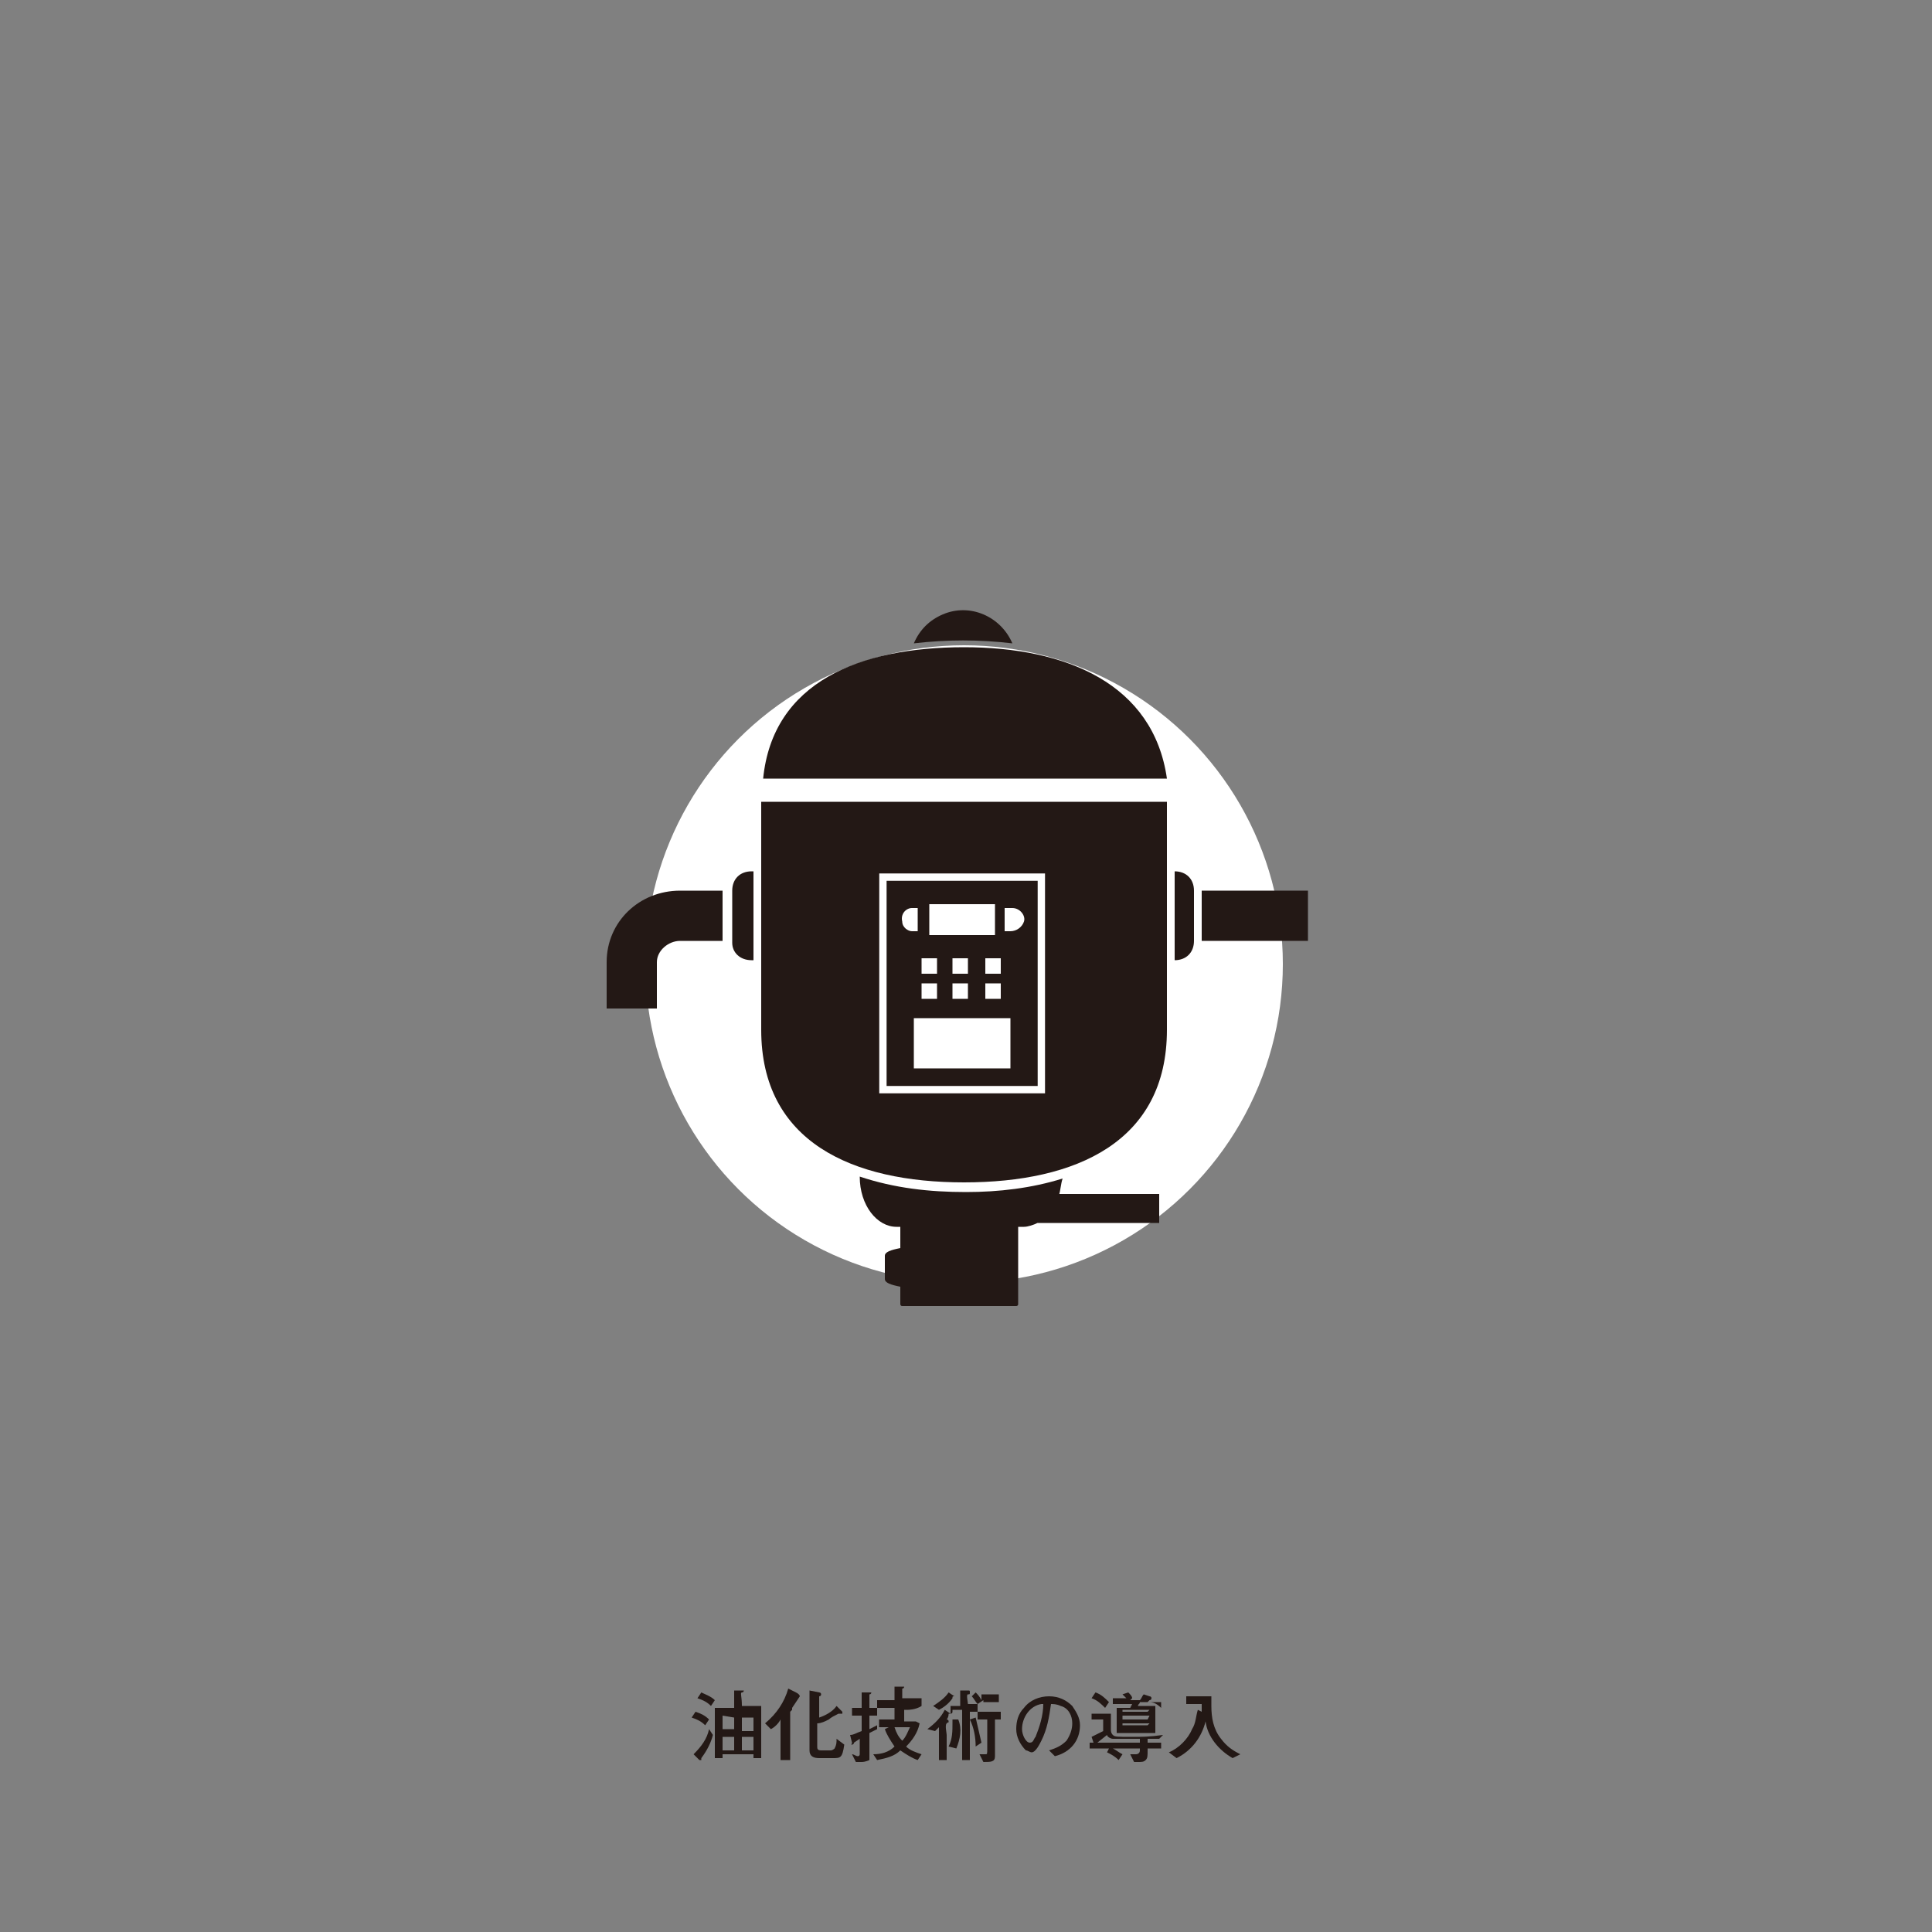 <svg enable-background="new 0 0 100 100" viewBox="0 0 100 100" xmlns="http://www.w3.org/2000/svg"><rect x="0" y="0" width="100" height="100" fill="#808080" stroke="none"/><circle cx="49.9" cy="49.9" fill="#fff" r="16.5"/><g fill="#231815"><path d="m36.5 89.3c-.2-.2-.4-.3-.7-.4l.2-.3c.3.1.5.2.7.4zm-.2 1.7v.1s0 0-.1 0l-.3-.3c.4-.4.7-.8.8-1.3l.2.3c-.1.4-.3.8-.6 1.2zm.5-2.7c-.2-.2-.4-.3-.7-.4l.2-.3c.2.1.5.2.7.4zm2.6.6v1.1.7s0 .2 0 .3h-.4c0-.1 0-.2 0-.2h-1.6v.2h-.4c0-.2 0-.9 0-1v-.8c0-.1 0-.8 0-.8h.4.6c0-.1 0-.8 0-.9h.4.1s0 .1-.1.1 0 .2 0 .7h.4.6zm-1.4 0-.6-.1v.7h.6zm0 1h-.6v.7h.6zm1-1h-.6v.7h.6zm0 1h-.6v.7h.6z"/><path d="m41.4 87.8-.4.6v.1s0 0-.1.1v.6.9 1h-.5c0-.4 0-.7 0-1v-1.1c-.1.2-.3.4-.5.5l-.3-.3c.6-.5 1-1.1 1.2-1.8l.4.2c.2.1.2.2.2.2zm1.7 3.2h-.7c-.3 0-.5-.1-.5-.4v-2.1c0-.2 0-.3 0-1l.5.1s.1 0 .1.1-.1.1-.1.1v.8.3c.3-.1.7-.3.9-.6l.3.3v.1s0 0-.1 0h-.1c-.2.1-.4.2-.5.3-.2.1-.4.2-.6.2v1.2c0 .1 0 .2.2.2h.5c.1 0 .2-.1.2-.1.1-.2.1-.3.1-.5l.4.3c-.1.7-.2.7-.6.7z"/><path d="m45.4 89.5-.4.2v1 .4s-.2.1-.4.1h-.3l-.2-.4c.1 0 .2.1.3.1s.1-.1.1-.1v-.8l-.3.2s0 .1-.1.1 0 0 0-.1l-.1-.4c.2 0 .3-.1.6-.2v-.8h-.1c-.1 0-.3 0-.4 0v-.4h.4.1c0-.2 0-.6 0-.8h.4.1s0 .1-.1.1v.7h.4v.4c-.2 0-.4 0-.4 0v.7l.4-.2zm1.6-1h-.2v.6h.6l.2.1c-.1.5-.4.9-.7 1.2.2.2.5.3.8.4l-.2.3c-.3-.1-.6-.3-.9-.5-.3.3-.7.4-1.2.5l-.2-.3c.4 0 .8-.1 1.1-.4-.2-.3-.4-.6-.5-.9l.2-.1h-.5v-.4h.6.2v-.6h-.2c-.2 0-.5 0-.7 0v-.4h.7.2c0-.2 0-.5 0-.7h.4.1s0 .1-.1.1v.5h.3.7v.4c-.3.2-.7.2-.7.2zm-.6.9h-.1c.1.3.2.5.4.7.2-.2.3-.5.4-.7z"/><path d="m50.2 88.6v1.4 1.1h-.4c0-.2 0-1 0-1.2v-1.4h-.5v.1c0 .1-.1.1-.1.1h-.1c0 .2-.1.3-.1.3s.1 0 .1.1 0 0-.1.1 0 .5 0 .6v.6.7h-.4c0-.1 0-.6 0-.7v-1l-.2.2-.4-.1c.4-.3.7-.6.9-1l.3.2v-.4h.5v-.8h.4c.1 0 .1 0 .1.1s0 .1-.1.1 0 .4 0 .5h.5v.4c-.2 0-.3 0-.4 0zm-.9-.7c-.2.3-.5.5-.7.6l-.3-.2c.3-.2.6-.4.8-.7l.3.2c-.1 0-.1 0-.1.1 0-.1 0 0 0 0zm.2 2.6-.4-.1c.2-.4.2-.8.2-1.2v-.2h.3c.2.5.1 1-.1 1.5zm2-2.4h-.3c-.1 0-.2 0-.3 0v-.1l-.3.2c-.1-.1-.2-.3-.3-.4l.2-.2c.1.1.2.2.3.4v-.3h.3.3.3v.4c.1 0-.1 0-.2 0zm-1 2.3c0-.5-.1-1-.3-1.4l.3-.1c.1.4.2.9.3 1.3zm1-1.4v1.3.6c0 .3-.2.3-.6.3l-.2-.4h.3c.1 0 .1 0 .1-.3v-1.5h-.1c-.1 0-.3 0-.4 0v-.4h.4.4.4v.4s-.1 0-.3 0z"/><path d="m54.6 90.9-.3-.3c.3-.1.6-.2.9-.5.2-.3.3-.6.3-.9 0-.4-.2-.8-.6-.9-.2-.1-.4-.1-.5-.1-.1.7-.2 1.3-.5 1.9-.1.2-.3.6-.5.6-.1 0-.2-.1-.3-.1-.3-.3-.5-.7-.5-1.1s.1-.8.4-1.1c.3-.4.8-.6 1.3-.6s.9.2 1.2.5c.2.3.4.6.4 1 0 .8-.5 1.4-1.3 1.6zm-.7-2.7c-.6.1-1 .7-1 1.3 0 .3.2.7.4.7s.2-.2.3-.3c.2-.5.4-1.1.4-1.7z"/><path d="m60 90h-.6v.2h.7v.3h-.7v.1c0 .3 0 .4-.1.5s-.2.1-.4.1h-.2l-.2-.4h.3s.2 0 .2-.2v-.1h-1.4c.2.1.3.2.5.3l-.2.3c-.2-.2-.4-.3-.6-.4l.1-.2h-1v-.3h1.2 1.4v-.2c-.5 0-.9 0-1.4 0-.1 0-.3-.1-.3-.2l-.5.4c0 .1 0 .1-.1.1s-.1-.1-.1-.1l-.1-.3.6-.3v-.6h-.6v-.3h1v.3.5c0 .1 0 .2.1.3s.2.1 1 .1c.5 0 .9 0 1.6-.1zm-2.8-1.6c-.2-.2-.4-.4-.7-.5l.2-.3c.3.1.5.3.7.5zm2.2-.3h-.4c0 .1-.1.1-.1.2h.1.8v.5.4.5h-2c0-.1 0-.1 0-.2v-.2-.7c0-.1 0-.1 0-.2h.7l.1-.2h-1v-.3h.7l-.2-.2.3-.1c.1.1.2.2.2.3l-.1.1h.6-.1c.1-.1.1-.2.2-.3l.3.1s.1 0 .1.1-.1.1-.1.1l-.1.1h.7v.3c-.3-.3-.5-.3-.7-.3zm.1.4h-1.4v.1h1.3zm0 .3h-1.4v.2h1.3zm0 .4h-1.4v.1h1.3z"/><path d="m63.8 91c-.7-.4-1.3-1.1-1.4-1.9-.2.8-.7 1.5-1.5 1.9l-.4-.3c.5-.2 1-.7 1.2-1.2.2-.3.2-.7.3-1l.2.1c0-.1 0-.2 0-.3v-.1h-.8v-.4h.4.4.5v.5c0 .6.1 1.2.5 1.7.3.4.6.6 1 .8z"/><path d="m39.4 53.3c0 5.8 4.7 7.9 10.5 7.9s10.5-2.1 10.5-7.9v-11.8h-21z"/><path d="m49.9 33.5c-5.4 0-9.9 1.8-10.4 6.8h20.9c-.7-4.9-5.2-6.8-10.5-6.8z"/><path d="m52.4 33.3c-.6-1.4-2.2-2.1-3.6-1.5-.7.3-1.2.8-1.5 1.5 1.7-.2 3.4-.2 5.1 0z"/><path d="m38.9 49.7c-.6 0-1-.4-1-.9 0 0 0 0 0-.1v-2.6c0-.6.4-1 1-1h.1v4.6z"/><path d="m60.8 49.7c.6 0 1-.4 1-1v-2.6c0-.6-.4-1-1-1z"/><path d="m54.8 61.9c.1-.3.1-.6.2-.9-1.6.5-3.3.7-5 .7-1.9 0-3.7-.2-5.5-.8 0 1.5.9 2.6 1.9 2.6h.2v1.1c-.5.1-.8.2-.8.4v1.2c0 .2.3.3.8.4v.9s0 .1.1.1h5.9s.1 0 .1-.1v-4h.3c.2 0 .5-.1.7-.2h6.3v-1.5h-5.2z"/><path d="m35.2 46.1c-2.1 0-3.8 1.6-3.8 3.7v2.4h2.6v-2.4c0-.6.6-1.1 1.2-1.1h2.2v-2.6z"/><path d="m62.2 46.1h5.5v2.6h-5.5z"/></g><g fill="#fff"><path d="m48.1 46.8h3.4v1.6h-3.4z"/><path d="m47.2 47c-.3 0-.6.3-.5.7 0 .3.3.5.5.5h.3v-1.2z"/><path d="m52.3 47h-.3v1.2h.3c.3 0 .6-.2.7-.5s-.2-.7-.6-.7z"/><path d="m47.7 49.6h.8v.8h-.8z"/><path d="m49.3 49.6h.8v.8h-.8z"/><path d="m51 49.6h.8v.8h-.8z"/><path d="m47.7 50.9h.8v.8h-.8z"/><path d="m49.3 50.9h.8v.8h-.8z"/><path d="m51 50.9h.8v.8h-.8z"/><path d="m47.3 52.7h5v2.6h-5z"/></g><path d="m45.7 45.4h8.2v11h-8.2z" fill="none" stroke="#fff" stroke-miterlimit="10" stroke-width=".38"/></svg>